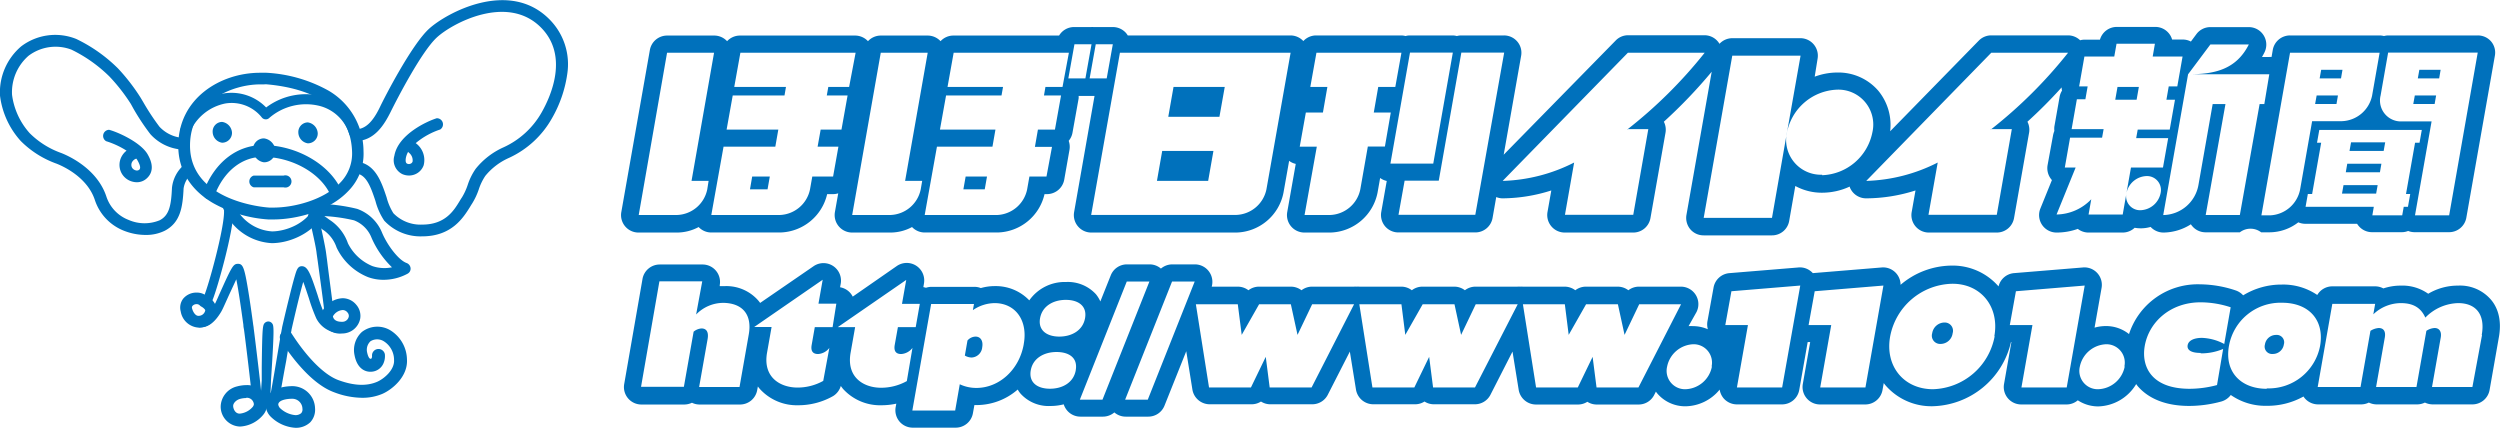<svg xmlns="http://www.w3.org/2000/svg" viewBox="0 0 408.51 69.9"><defs><style>.cls-1{fill:#0071bc;}</style></defs><title>hobo_logo</title><g id="レイヤー_2" data-name="レイヤー 2"><g id="絵の輪郭"><path class="cls-1" d="M371.91,54.73a1.83,1.83,0,0,0-1.81,1.56,1.21,1.21,0,0,0,1.26,1.55,1.82,1.82,0,0,0,1.83-1.55A1.21,1.21,0,0,0,371.91,54.73Z"/><path class="cls-1" d="M159.4,55a1.81,1.81,0,0,0-1.31.64l-.43,2.46a2.25,2.25,0,0,0,1.14.32,1.83,1.83,0,0,0,1.7-1.69C160.68,55.7,160.23,55,159.4,55Z"/><path class="cls-1" d="M317.73,52.7a2.06,2.06,0,0,0-2,1.75,1.35,1.35,0,0,0,1.34,1.75,2,2,0,0,0,2-1.75A1.35,1.35,0,0,0,317.73,52.7Z"/><path class="cls-1" d="M407,48.93a6.66,6.66,0,0,0-5.35-2.26A9.45,9.45,0,0,0,396.78,48a7.27,7.27,0,0,0-4.47-1.33,8.92,8.92,0,0,0-2.86.46,2.81,2.81,0,0,0-1.34-.34h-7a2.86,2.86,0,0,0-2.46,1.41,9.89,9.89,0,0,0-5.8-1.7,11.94,11.94,0,0,0-6.31,1.76,2.89,2.89,0,0,0-1.21-.8,18.71,18.71,0,0,0-5.84-1,11.8,11.8,0,0,0-11.6,8.13,6,6,0,0,0-3.79-1.31,6.7,6.7,0,0,0-1.84.26l1.14-6.46a2.85,2.85,0,0,0-3.11-3.37l-11.19.92a2.85,2.85,0,0,0-2.53,2.17,9.94,9.94,0,0,0-7.72-3.4,13,13,0,0,0-8.29,3.14,2.85,2.85,0,0,0-3.15-2.83l-11.19.92h0a2.45,2.45,0,0,0-.41-.37,2.79,2.79,0,0,0-2-.55l-11.19.92A2.86,2.86,0,0,0,280,47l-1,5.52a2.91,2.91,0,0,0,.07,1.28,6.15,6.15,0,0,0-2.46-.51,5.32,5.32,0,0,0-.69,0L277.21,51a2.86,2.86,0,0,0-2.55-4.16h-6.84a2.83,2.83,0,0,0-1.74.59,2.88,2.88,0,0,0-1.74-.59h-5.2a2.83,2.83,0,0,0-1.73.59,2.88,2.88,0,0,0-1.74-.59h-6.85a2.09,2.09,0,0,0-.43,0,2,2,0,0,0-.43,0h-6.85a2.83,2.83,0,0,0-1.74.59,2.85,2.85,0,0,0-1.73-.59h-5.2a2.83,2.83,0,0,0-1.74.59,2.82,2.82,0,0,0-1.73-.59h-6.85a2,2,0,0,0-.43,0,2.09,2.09,0,0,0-.43,0h-6.85a2.83,2.83,0,0,0-1.74.59,2.88,2.88,0,0,0-1.74-.59h-5.19a2.83,2.83,0,0,0-1.74.59,2.88,2.88,0,0,0-1.74-.59H198a2.86,2.86,0,0,0-2.75-3.64h-3.7a2.88,2.88,0,0,0-1.85.69,2.82,2.82,0,0,0-1.85-.69h-3.7a2.84,2.84,0,0,0-2.65,1.8l-1.7,4.26a5.11,5.11,0,0,0-.72-1.18,6.21,6.21,0,0,0-4.89-2,7.08,7.08,0,0,0-6,3,7.58,7.58,0,0,0-5.6-2.33,8.28,8.28,0,0,0-2.32.32,2.84,2.84,0,0,0-1.05-.2h-7a3,3,0,0,0-.91.15l-.43-.11.1-.59a2.86,2.86,0,0,0-4.44-2.85l-7.2,5a2.84,2.84,0,0,0-2.07-1.53l.11-.59a2.86,2.86,0,0,0-4.44-2.85l-8.73,6a4.88,4.88,0,0,0-.32-.41,6.92,6.92,0,0,0-5.58-2.33l-.7,0,0-.18a2.85,2.85,0,0,0-2.81-3.36h-7A2.86,2.86,0,0,0,105,45.51l-3,17.23a2.85,2.85,0,0,0,2.81,3.36h7a3,3,0,0,0,1.26-.29,2.8,2.8,0,0,0,1.25.29h6.6a2.85,2.85,0,0,0,2.81-2.36l.11-.59c.09.13.19.25.29.37a8.17,8.17,0,0,0,6.33,2.7,11.51,11.51,0,0,0,5.69-1.51,2.91,2.91,0,0,0,1.24-1.64l.34.45a8.18,8.18,0,0,0,6.33,2.7,11.52,11.52,0,0,0,2.4-.26l-.11.59a2.88,2.88,0,0,0,.63,2.33,2.84,2.84,0,0,0,2.19,1h7a2.85,2.85,0,0,0,2.81-2.36l.24-1.33h.41a10.23,10.23,0,0,0,6.67-2.54,4.06,4.06,0,0,0,.48.69,6.17,6.17,0,0,0,4.88,2,8.87,8.87,0,0,0,2.16-.27,2.73,2.73,0,0,0,.36.75,2.83,2.83,0,0,0,2.36,1.26h3.7a2.88,2.88,0,0,0,1.85-.69,2.82,2.82,0,0,0,1.85.69h3.7a2.85,2.85,0,0,0,2.65-1.81l3.55-8.88,1,6.25a2.87,2.87,0,0,0,2.83,2.42h6.85a2.82,2.82,0,0,0,1.53-.45,2.77,2.77,0,0,0,1.53.45h6.85a2.85,2.85,0,0,0,2.54-1.56l3.6-7.05,1,6.19a2.87,2.87,0,0,0,2.82,2.42h6.85a2.82,2.82,0,0,0,1.53-.45,2.8,2.8,0,0,0,1.53.45H241a2.85,2.85,0,0,0,2.55-1.56l3.6-7.05,1,6.19A2.87,2.87,0,0,0,251,66.1h6.85a2.82,2.82,0,0,0,1.53-.45,2.77,2.77,0,0,0,1.53.45h6.85a2.85,2.85,0,0,0,2.54-1.56l.28-.55a3.81,3.81,0,0,0,.24.32,6,6,0,0,0,4.58,2.08A7.34,7.34,0,0,0,281,63.66a2.92,2.92,0,0,0,.64,1.42,2.88,2.88,0,0,0,2.19,1h7.39A2.86,2.86,0,0,0,294,63.74l1.38-7.84h.41l-1.2,6.83a2.85,2.85,0,0,0,2.81,3.36h7.39a2.86,2.86,0,0,0,2.82-2.36l.2-1.13.26.33a9.92,9.92,0,0,0,7.76,3.45,13.49,13.49,0,0,0,12.77-10.48h.07l-1.2,6.83a2.85,2.85,0,0,0,2.81,3.36h7.4a2.82,2.82,0,0,0,1.84-.68,6.08,6.08,0,0,0,3.3,1,7.45,7.45,0,0,0,6.24-3.65l.22.3c1.26,1.49,3.74,3.27,8.44,3.27A20,20,0,0,0,363,65.6a2.9,2.9,0,0,0,1.52-1.06,9.85,9.85,0,0,0,5.88,1.77,12.08,12.08,0,0,0,6-1.52,2.64,2.64,0,0,0,.21.29,2.87,2.87,0,0,0,2.19,1h7a2.87,2.87,0,0,0,1.28-.3,2.94,2.94,0,0,0,1.28.3h6.6a2.9,2.9,0,0,0,1.28-.3,2.94,2.94,0,0,0,1.28.3H404a2.86,2.86,0,0,0,2.81-2.36l1.5-8.53C408.91,52,407.94,50,407,48.93ZM122.35,54.66l-1.51,8.58h-6.6l1.39-7.86c.19-1.13-.19-1.71-1-1.71a2.23,2.23,0,0,0-1.29.53l-1.59,9h-7l3-17.23h7l-1,5.42a6.19,6.19,0,0,1,4.44-1.9C121.26,49.53,122.94,51.33,122.35,54.66Zm13.7-1.2h-2.91l-.51,2.91c-.18,1,.2,1.48,1.05,1.48a2.52,2.52,0,0,0,1.84-1l-1,5.39a8.64,8.64,0,0,1-4.19,1.09c-2.8,0-5.68-1.64-5-5.65l.75-4.25h-2.84l11.19-7.72-.69,3.91h2.92Zm12.13,8.81a8.65,8.65,0,0,1-4.2,1.09c-2.8,0-5.67-1.64-5-5.65l.75-4.25h-2.84l11.19-7.72-.69,3.91h2.91l-.67,3.81h-2.91l-.52,2.91c-.17,1,.2,1.48,1.06,1.48a2.52,2.52,0,0,0,1.84-1Zm19.1-6c-.73,4.14-4,7.12-7.74,7.12a6.32,6.32,0,0,1-2.71-.6l-.75,4.29h-7l3.07-17.4h7l-.18,1a6.39,6.39,0,0,1,3.55-1.15C165.93,49.53,168,52.37,167.28,56.24Zm8.5,4.25c-.36,2-2.17,3-4.21,3s-3.49-1-3.14-3,2.18-3,4.21-3S176.14,58.45,175.78,60.49ZM173.09,55c-2,0-3.5-1-3.14-3s2.17-3,4.21-3,3.5,1,3.14,3S175.12,55,173.09,55Zm7.06,10.31h-3.7L184.12,46h3.7Zm7.4,0h-3.7L191.52,46h3.7Zm26.77-2h-6.85l-.64-5-2.42,5h-6.85l-2.15-13.59h6.85l.64,5,2.84-5h5.19l1.09,5,2.39-5h6.85Zm26.7,0h-6.85l-.64-5-2.42,5h-6.85l-2.14-13.59H229l.63,5,2.84-5h5.2l1.08,5,2.39-5H248Zm26.71,0h-6.85l-.64-5-2.42,5H251l-2.15-13.59h6.85l.63,5,2.84-5h5.2l1.09,5,2.39-5h6.84Zm12-3.39a4.55,4.55,0,0,1-4.32,3.68,3,3,0,0,1-3-3.68,4.55,4.55,0,0,1,4.32-3.67A3,3,0,0,1,279.69,59.85Zm11.48,3.39h-7.39l1.8-10.19h-3.7l1-5.53,11.25-.93h0Zm16.55-16.65-2.94,16.65h-7.39l1.8-10.19h-3.7l1-5.53,11.24-.93Zm18.17,8.31a10.57,10.57,0,0,1-10.07,8.63c-4.79,0-7.88-3.79-7-8.63a10.56,10.56,0,0,1,10.07-8.6C323.64,46.3,326.74,50.08,325.89,54.9Zm11.78,8.34h-7.4l1.8-10.19h-3.7l1-5.53,11.24-.93h0Zm9.47-3.39a4.57,4.57,0,0,1-4.33,3.68,3,3,0,0,1-3-3.68,4.57,4.57,0,0,1,4.32-3.67A3,3,0,0,1,347.14,59.85Zm12.44-2.18a9.25,9.25,0,0,0,3.65-.72l-1,5.9a17.5,17.5,0,0,1-4.48.61c-6.25,0-7.92-3.64-7.33-7,.68-3.89,4.17-7.13,9.12-7.13a15.85,15.85,0,0,1,4.92.81l-1.05,6a8.28,8.28,0,0,0-3.64-1c-1.32,0-2.21.44-2.34,1.2S358,57.67,359.58,57.67Zm10.79,5.79c-4.19,0-6.95-2.71-6.19-7a8.55,8.55,0,0,1,8.68-7.06c4.42,0,6.95,2.87,6.21,7.06A8.55,8.55,0,0,1,370.37,63.46Zm35.16-8.75L404,63.24h-6.6l1.43-8.11c.17-1-.29-1.53-1-1.53a2.66,2.66,0,0,0-1.35.46l-1.62,9.18h-6.6l1.43-8.11c.17-1-.21-1.53-1-1.53a2.9,2.9,0,0,0-1.35.46l-1.62,9.18h-7l2.39-13.59h7l-.3,1.71a6.56,6.56,0,0,1,4.5-1.83c2,0,3.27.74,4,2.37a7.72,7.72,0,0,1,5.38-2.37C404.45,49.53,406.14,51.25,405.53,54.71Z"/><polygon class="cls-1" points="382.03 15.6 378.55 15.6 378.3 16.99 381.79 16.99 382.03 15.6"/><polygon class="cls-1" points="157.42 30.94 160.91 30.94 161.28 28.85 157.79 28.85 157.42 30.94"/><polygon class="cls-1" points="382.77 11.41 379.29 11.41 379.04 12.81 382.53 12.81 382.77 11.41"/><polygon class="cls-1" points="349.5 14.2 346.01 14.2 345.64 16.3 349.13 16.3 349.5 14.2"/><polygon class="cls-1" points="347.47 31.64 347.47 31.64 347.47 31.64 347.47 31.64"/><polygon class="cls-1" points="198.28 24.66 189.91 24.66 189.05 29.55 197.42 29.55 198.28 24.66"/><polygon class="cls-1" points="200.13 14.2 191.76 14.2 190.9 19.09 199.26 19.09 200.13 14.2"/><polygon class="cls-1" points="383.92 24.66 389.5 24.66 389.75 23.26 384.17 23.26 383.92 24.66"/><polygon class="cls-1" points="398.81 11.41 395.33 11.41 395.08 12.81 398.57 12.81 398.81 11.41"/><polygon class="cls-1" points="398.07 15.6 394.59 15.6 394.34 16.99 397.83 16.99 398.07 15.6"/><polygon class="cls-1" points="122.55 30.94 125.42 30.94 125.79 28.85 122.91 28.85 122.55 30.94"/><path class="cls-1" d="M407.07,6.79a2.85,2.85,0,0,0-2.19-1H390.24a2.61,2.61,0,0,0-.69.1,2.77,2.77,0,0,0-.71-.1H374.2a2.86,2.86,0,0,0-2.82,2.37l-.2,1.15a2.22,2.22,0,0,0-.37,0h-1.19c.14-.24.27-.48.4-.74a2.86,2.86,0,0,0-2.55-4.14h-6.28a2.84,2.84,0,0,0-2.29,1.15L358,6.79a2.83,2.83,0,0,0-1.31-.33h-1.76a2.73,2.73,0,0,0-.57-1.06,2.84,2.84,0,0,0-2.19-1h-6.27a2.86,2.86,0,0,0-2.76,2.08H340.6a2.69,2.69,0,0,0-.7.1,2.84,2.84,0,0,0-2-.8H325.38a2.84,2.84,0,0,0-2.05.87L308.86,21.45a8.78,8.78,0,0,0-1.92-6.6,8.62,8.62,0,0,0-6.73-3,10.67,10.67,0,0,0-3.68.68L297,9.6a2.86,2.86,0,0,0-2.82-3.36H283.06a2.88,2.88,0,0,0-2.09.92,2.84,2.84,0,0,0-2.45-1.4H266a2.81,2.81,0,0,0-2,.87L245.71,25.28l2.85-16.16a2.81,2.81,0,0,0-.63-2.33,2.85,2.85,0,0,0-2.19-1h-7a2.54,2.54,0,0,0-.68.1,2.83,2.83,0,0,0-.71-.1h-7a2.6,2.6,0,0,0-.68.1,2.83,2.83,0,0,0-.71-.1H215.06a2.86,2.86,0,0,0-2.09.92,2.88,2.88,0,0,0-2.1-.92H184.28a3.09,3.09,0,0,0-.26-.37,2.87,2.87,0,0,0-2.19-1H179c-.11,0-.21,0-.32,0a2.34,2.34,0,0,0-.38,0h-2.79a2.85,2.85,0,0,0-2.45,1.39H155.78a2.86,2.86,0,0,0-2.09.92,2.88,2.88,0,0,0-2.1-.92h-7.67a2.86,2.86,0,0,0-2.09.92,2.88,2.88,0,0,0-2.1-.92H120.9a2.88,2.88,0,0,0-2.09.92,2.87,2.87,0,0,0-2.09-.92H109a2.86,2.86,0,0,0-2.81,2.37l-4.67,26.5A2.85,2.85,0,0,0,104.37,38h6.28a7.54,7.54,0,0,0,3.51-.9,2.84,2.84,0,0,0,2.07.89h11.24a8.09,8.09,0,0,0,7.69-6.27h1a2.75,2.75,0,0,0,.81-.13l-.54,3.05A2.86,2.86,0,0,0,139.25,38h6.27a7.47,7.47,0,0,0,3.51-.9,2.85,2.85,0,0,0,2.07.89H163a8.07,8.07,0,0,0,7.68-6.27h.4a2.87,2.87,0,0,0,2.82-2.36l.86-4.89a2.9,2.9,0,0,0-.13-1.46,2.82,2.82,0,0,0,.62-1.33l1-5.58a2,2,0,0,0,0-.42h1.13l.31,0,.38,0h.78l-3.34,19A2.85,2.85,0,0,0,178.3,38H202a8.06,8.06,0,0,0,7.73-6.54l.92-5.18a2.67,2.67,0,0,0,1.08.5l-1.39,7.87A2.85,2.85,0,0,0,213.17,38h4.19a8.08,8.08,0,0,0,7.74-6.54l.42-2.38a2.86,2.86,0,0,0,1.08.49l-.9,5.08a2.88,2.88,0,0,0,.63,2.33,2.84,2.84,0,0,0,2.19,1h12.55a2.86,2.86,0,0,0,2.82-2.36l.6-3.42a2.85,2.85,0,0,0,1,.21,26.64,26.64,0,0,0,8-1.29l-.62,3.51A2.86,2.86,0,0,0,255.72,38h11.16a2.85,2.85,0,0,0,2.81-2.36l2.46-13.95a2.86,2.86,0,0,0-.27-1.8,81,81,0,0,0,7.82-8.17l-4.13,23.41a2.89,2.89,0,0,0,.63,2.33,2.84,2.84,0,0,0,2.19,1h11.16a2.84,2.84,0,0,0,2.81-2.36l1-5.71a9,9,0,0,0,4.38,1.1,10.69,10.69,0,0,0,4.5-1l.06.19A2.87,2.87,0,0,0,305,32.41a26.74,26.74,0,0,0,8-1.29l-.62,3.51A2.85,2.85,0,0,0,315.12,38h11.16a2.86,2.86,0,0,0,2.82-2.36l2.46-13.95a2.86,2.86,0,0,0-.27-1.8,77.91,77.91,0,0,0,5.59-5.61,2.33,2.33,0,0,0,.06.53,2.87,2.87,0,0,0-.39,1l-.86,4.88a3.42,3.42,0,0,0,0,.71,3.94,3.94,0,0,0-.21.69L334.58,27a2.89,2.89,0,0,0,.63,2.33l.08.1-1.89,4.66A2.85,2.85,0,0,0,336.05,38a10.21,10.21,0,0,0,3.47-.6,2.84,2.84,0,0,0,1.76.6h5.58a2.85,2.85,0,0,0,1.95-.78,6.12,6.12,0,0,0,1,.09,5.8,5.8,0,0,0,1.61-.23,2.88,2.88,0,0,0,2.1.92A8.5,8.5,0,0,0,358,36.65a2.26,2.26,0,0,0,.23.31,2.84,2.84,0,0,0,2.19,1H366a2.86,2.86,0,0,1,3.48,0h1.4a7.72,7.72,0,0,0,4.67-1.63,3,3,0,0,0,1.15.24h8.46a3.18,3.18,0,0,0,.27.37,2.84,2.84,0,0,0,2.19,1h4.88a2.75,2.75,0,0,0,1-.2,2.88,2.88,0,0,0,1.05.2h5.58A2.86,2.86,0,0,0,403,35.62l4.67-26.5A2.81,2.81,0,0,0,407.07,6.79ZM115.57,30.94a5.22,5.22,0,0,1-4.92,4.19h-6.28L109,8.62h7.68L113,29.55h2.79ZM138.75,14.2h-3.4l-.25,1.4h3.4l-1,5.58h-3.4l-.5,2.79H137l-.87,4.88h-3.4l-.37,2.09a5.23,5.23,0,0,1-4.92,4.19H116.23l2-11.16h8.46l.49-2.79h-8.45l1-5.58h8.46l.24-1.4h-8.45l1-5.58h18.83Zm11.94,15.35-.24,1.39a5.23,5.23,0,0,1-4.93,4.19h-6.27l4.67-26.51h7.67L147.9,29.55ZM173.62,14.2h-2.79l-.24,1.4h2.79l-1,5.58H169.6L169.11,24h2.79L171,28.85h-2.79l-.37,2.09A5.23,5.23,0,0,1,163,35.13H151.1l2-11.16h9.07l.49-2.79h-9.07l1-5.58h9.06l.25-1.4h-9.07l1-5.58h18.83Zm3.74-1.39h-2.79l1-5.58h2.79Zm.69,0,1-5.58h2.79l-1,5.58Zm28.89,18.13A5.23,5.23,0,0,1,202,35.12H178.3L183,8.62h27.89Zm19.36-7h-2.79l-1.23,7a5.23,5.23,0,0,1-4.92,4.19h-4.19l2-11.16h-2.79l1-5.58h2.79l.73-4.19h-2.79l1-5.58H229l-1,5.58h-2.79l-.73,4.19h2.78Zm.9,2.79,3.2-18.14h7l-3.2,18.14Zm13.87,8.37H228.52l1-5.58h5.58l3.69-20.93h7Zm24.81-14h3.46l-2.46,14H255.72l1.5-8.54a27.41,27.41,0,0,1-11.68,3L266,8.62h12.55A75.46,75.46,0,0,1,265.88,21.18Zm31.87,7.45a5.69,5.69,0,0,1-5.74-7L289.55,35.6H278.39l4.67-26.5h11.16L292,21.65a8.68,8.68,0,0,1,8.2-7,5.7,5.7,0,0,1,5.75,7A8.69,8.69,0,0,1,297.75,28.63Zm27.54-7.45h3.45l-2.46,14H315.12l1.51-8.54a27.41,27.41,0,0,1-11.68,3L325.38,8.62h12.55A75.46,75.46,0,0,1,325.29,21.18Zm28.15,6.27h-5.23l-.74,4.19a3.47,3.47,0,0,1,3.28-2.79,2.28,2.28,0,0,1,2.3,2.79,3.47,3.47,0,0,1-3.28,2.79,2.28,2.28,0,0,1-2.3-2.79l-.61,3.49h-5.58l.44-2.49a8,8,0,0,1-5.67,2.49l3.12-7.68H337.4l.86-4.88h5.23l.25-1.39h-5.23l.86-4.88h1.39l.37-2.1h-1.39l.86-4.88h4.88l.37-2.09h6.27l-.36,2.09h4.88l-.86,4.88h-1.4L354,16.3h1.4l-.86,4.88h-5.23l-.25,1.39h5.23ZM369.23,17,366,35.13h-5.58L363.65,17h-2.09l-2.33,13.25a5.94,5.94,0,0,1-5.75,4.89l4.06-23,3.65-4.88h6.28c-2.1,4.18-5.74,4.88-9.93,4.88h13.27L370,17Zm6.61,14a5.23,5.23,0,0,1-4.92,4.19h-1.4L374.2,8.62h14.64l-1.23,7a5.22,5.22,0,0,1-4.92,4.18h-4.88Zm18,.7-.37,2.09h-.69l-.25,1.4h-4.88l.24-1.4H376.74l.37-2.09h.7l1.48-8.38h-.68l.37-2.09h16.75l-.37,2.09h-.73l-1.48,8.38Zm6.36,3.49h-5.58l2.71-15.35h-4.88A3.42,3.42,0,0,1,389,15.6l1.23-7h14.64Z"/><polygon class="cls-1" points="383.31 28.15 388.89 28.15 389.13 26.76 383.55 26.76 383.31 28.15"/><polygon class="cls-1" points="382.69 31.64 388.27 31.64 388.52 30.25 382.94 30.25 382.69 31.64"/><path class="cls-1" d="M44.65,35.86c-.28,0-.55,0-.8,0a21.31,21.31,0,0,1-9.06-2.69c-3.71-2.18-5.66-5.42-5.66-9.35,0-7.75,6.89-11.93,13.36-11.93.36,0,.71,0,1.06,0a23.4,23.4,0,0,1,10.13,2.92,11.5,11.5,0,0,1,5.72,9.9,8.64,8.64,0,0,1-2.53,6.55C53.83,34.45,48.54,35.86,44.65,35.86ZM42.49,13.79c-4.42,0-11.44,2.71-11.44,10C31.05,33,43.44,33.89,44,33.92c.21,0,.44,0,.68,0,3.37,0,8.21-1.24,10.85-4a6.81,6.81,0,0,0,2-5.15c-.31-8.63-9-10.58-14.08-11C43.11,13.8,42.8,13.79,42.49,13.79Z"/><path class="cls-1" d="M57.83,22.44a.81.81,0,0,1-.77-.55,6.86,6.86,0,0,0-4.91-4.6,9.18,9.18,0,0,0-8.17,2,.77.77,0,0,1-.59.21.82.82,0,0,1-.57-.26,6.31,6.31,0,0,0-6-2.33A8,8,0,0,0,31,21.68a.81.81,0,0,1-1.06.45.82.82,0,0,1-.45-1.06,9.56,9.56,0,0,1,7-5.79,7.9,7.9,0,0,1,7,2.28,10.76,10.76,0,0,1,9.07-1.85,8.48,8.48,0,0,1,6,5.66.82.82,0,0,1-.51,1A.84.84,0,0,1,57.83,22.44Z"/><path class="cls-1" d="M37.91,21.69a1.61,1.61,0,0,1-1.63,1.63,1.82,1.82,0,0,1-1.53-1.72,1.57,1.57,0,0,1,1.53-1.68A1.88,1.88,0,0,1,37.91,21.69Z"/><path class="cls-1" d="M45,24.66a1.84,1.84,0,0,1-1.88,1.86,2.09,2.09,0,0,1-1.78-2,1.8,1.8,0,0,1,1.78-1.91A2.14,2.14,0,0,1,45,24.66Z"/><path class="cls-1" d="M51.92,21.79a1.61,1.61,0,0,1-1.63,1.63,1.83,1.83,0,0,1-1.54-1.73A1.58,1.58,0,0,1,50.29,20,1.89,1.89,0,0,1,51.92,21.79Z"/><path class="cls-1" d="M46.35,30.61H41.46a1,1,0,0,1,0-1.92h4.89a1,1,0,1,1,0,1.92Z"/><path class="cls-1" d="M34.17,32.58a1,1,0,0,1-.9-1.3c1.84-4.84,5.55-7.67,9.94-7.57,5.43.11,10.71,3.22,12.56,7.38a1,1,0,0,1-.49,1.26A.94.94,0,0,1,54,31.86c-1.57-3.51-6.13-6.13-10.85-6.23-3.54-.08-6.56,2.29-8.1,6.33A1,1,0,0,1,34.17,32.58Z"/><path class="cls-1" d="M69,38.62a8.09,8.09,0,0,1-6.21-2.56,10.58,10.58,0,0,1-1.44-3.22c-.82-2.48-1.53-4.27-3.13-4.5a.94.94,0,0,1-.81-1.08,1,1,0,0,1,1.08-.82c2.9.42,3.88,3.41,4.68,5.8a9.3,9.3,0,0,0,1.11,2.6A6.17,6.17,0,0,0,69,36.7c3.78,0,5.18-2.32,6.11-3.85.13-.22.26-.43.39-.62a10,10,0,0,0,.92-2,10.05,10.05,0,0,1,1.31-2.65,12.2,12.2,0,0,1,4.51-3.49,13.66,13.66,0,0,0,6.27-5.73C90,15.74,93,9.1,88.37,4.47c-5.51-5.51-14.52-.64-17,1.66S65,15.93,63.82,18.31c-1,2-2.62,4.74-5.73,4.74a1,1,0,0,1,0-1.92c1.56,0,2.79-1.13,4-3.65.75-1.58,5.16-10.15,8-12.76s13.08-8.18,19.65-1.6a10.39,10.39,0,0,1,2.94,9.05,20.18,20.18,0,0,1-2.49,7.16,15.44,15.44,0,0,1-7,6.46,10.45,10.45,0,0,0-3.88,2.94,8.81,8.81,0,0,0-1.07,2.2,11,11,0,0,1-1.12,2.37c-.1.15-.21.33-.34.55C75.73,35.51,73.85,38.62,69,38.62Z"/><path class="cls-1" d="M23.8,38.39a9.67,9.67,0,0,1-3.53-.68,8.12,8.12,0,0,1-4.76-5C14.3,29,10.42,27.21,9.26,26.75a15.73,15.73,0,0,1-5.86-3.7A13.49,13.49,0,0,1,0,15.63,9.86,9.86,0,0,1,3.47,7.57a9.2,9.2,0,0,1,9-1.2,25,25,0,0,1,6.81,4.81A31.88,31.88,0,0,1,23,16l.42.71a38.07,38.07,0,0,0,2.64,4A5.8,5.8,0,0,0,30,22.54a1,1,0,0,1,.8,1.1,1,1,0,0,1-1.09.8,7.66,7.66,0,0,1-5.14-2.52,36.79,36.79,0,0,1-2.79-4.21L21.39,17a29.4,29.4,0,0,0-3.51-4.5,23.32,23.32,0,0,0-6.21-4.39,7.33,7.33,0,0,0-7,1,7.88,7.88,0,0,0-2.7,6.4,11.65,11.65,0,0,0,2.89,6.26A13.89,13.89,0,0,0,10,25c1.36.53,5.9,2.64,7.38,7.11A6.13,6.13,0,0,0,21,35.93a6.51,6.51,0,0,0,5.1.06c1.53-.8,1.87-2.35,2-5.29A5.71,5.71,0,0,1,30,27a1,1,0,0,1,1.31,1.4A3.94,3.94,0,0,0,30,30.8c-.15,3-.49,5.54-3.05,6.89A6.85,6.85,0,0,1,23.8,38.39Z"/><path class="cls-1" d="M66.82,28.68a2.72,2.72,0,0,1-1.08-.23,2.53,2.53,0,0,1-1.3-3c.61-3.47,5.33-5.64,6.93-6.13a1,1,0,0,1,.56,1.84,12.08,12.08,0,0,0-4,2.23A3.41,3.41,0,0,1,69.23,27a2.49,2.49,0,0,1-1.4,1.48A2.56,2.56,0,0,1,66.82,28.68Zm-.13-3.87a3.28,3.28,0,0,0-.37,1c-.13.78.13.9.23.94a.65.65,0,0,0,.53,0,.56.56,0,0,0,.34-.35,1.58,1.58,0,0,0-.62-1.46Z"/><path class="cls-1" d="M22.39,29.78a2.94,2.94,0,0,1-.71-.09,2.82,2.82,0,0,1-2-1.81,2.89,2.89,0,0,1,.2-2.32,3,3,0,0,1,.8-.94,13.72,13.72,0,0,0-3.34-1.55,1,1,0,0,1,.49-1.86c1.6.43,5.2,2.11,6.29,4,.35.62,1.41,2.52-.13,3.93A2.38,2.38,0,0,1,22.39,29.78Zm-.12-3.86a1.25,1.25,0,0,0-.69.56,1,1,0,0,0-.06.79.92.92,0,0,0,.64.56.64.64,0,0,0,.56-.07c.15-.14.41-.38-.26-1.57A1.48,1.48,0,0,0,22.27,25.92Z"/><path class="cls-1" d="M44.4,39.73a9.08,9.08,0,0,1-8-5.87,1,1,0,0,1,.64-1.2,1,1,0,0,1,1.2.63,7.18,7.18,0,0,0,6.21,4.52c2.14,0,5.8-1.19,7.18-4.48a1,1,0,0,1,1.77.74C51.79,37.79,47.67,39.73,44.4,39.73Z"/><path class="cls-1" d="M62.71,45.72a7.25,7.25,0,0,1-2.58-.44A9.67,9.67,0,0,1,55,40.45a5.63,5.63,0,0,0-2-2.75c-.27-.18-.51-.35-.73-.52a5.78,5.78,0,0,0-1-.65,1,1,0,1,1,.6-1.82h0a.92.92,0,0,1-.07-.38,1,1,0,0,1,1-1,28.65,28.65,0,0,1,5.56.8,6.88,6.88,0,0,1,4.09,3.94c.85,2,2.67,4.44,4,4.91a1,1,0,0,1,.64.83.93.93,0,0,1-.5.92A8.28,8.28,0,0,1,62.71,45.72ZM53,35.31l.46.32c.21.16.43.32.66.47a7.49,7.49,0,0,1,2.73,3.65,7.76,7.76,0,0,0,4,3.73,6.12,6.12,0,0,0,3.2.2,15.06,15.06,0,0,1-3.33-4.8A5,5,0,0,0,57.84,36,27.08,27.08,0,0,0,53,35.31Z"/><path class="cls-1" d="M33.34,49.38a2.85,2.85,0,0,1,.91.77c.11-.27.24-.58.39-.91l.11-.26c.77-1.84,3.4-11.19,3.38-14.37a.76.76,0,0,0-.76-.77h0a.77.77,0,0,0-.76.77c0,2.82-2.44,11.79-3.27,13.78l-.1.23-.21.5A1.35,1.35,0,0,1,33.34,49.38Z"/><path class="cls-1" d="M32.41,53.53h0a3.15,3.15,0,0,1-2.88-2.64,2.39,2.39,0,0,1,.4-2.08,2.8,2.8,0,0,1,2.21-1,2.58,2.58,0,0,1,1.79.69A2.7,2.7,0,0,1,35.44,51a3,3,0,0,1-2.87,2.56Zm-.27-3.83a.87.87,0,0,0-.69.29.43.43,0,0,0-.06.42c.16.61.57,1.23,1.06,1.2a1.1,1.1,0,0,0,1.09-.9c0-.12-.32-.45-.64-.61a1.18,1.18,0,0,1-.28-.22A.67.67,0,0,0,32.14,49.7Z"/><path class="cls-1" d="M55.81,54.5A3.11,3.11,0,0,1,52.49,52a2.32,2.32,0,0,1,.66-1.84A3.87,3.87,0,0,1,56,48.73a2.89,2.89,0,0,1,2.23,1.09,2.75,2.75,0,0,1,.63,2.24,3,3,0,0,1-2.81,2.43ZM54.4,51.69c.14.77.94.89,1.41.89H56a1.06,1.06,0,0,0,1-.89.84.84,0,0,0-.23-.64,1,1,0,0,0-.75-.39A2,2,0,0,0,54.4,51.69Z"/><path class="cls-1" d="M59.11,65a13.12,13.12,0,0,1-4.51-.9c-3.69-1.34-7-5.8-8.65-8.34a1.06,1.06,0,1,1,1.77-1.15c2.56,3.95,5.33,6.69,7.6,7.51,2.52.92,4.59,1,6.3.27,1.21-.53,2.87-2,2.77-3.56a3.6,3.6,0,0,0-1.68-3.07,2.06,2.06,0,0,0-2.17,0A1.91,1.91,0,0,0,60,57.63s.2,1,.56,1a.17.17,0,0,0,.17-.11.75.75,0,0,0,.06-.37,1.06,1.06,0,0,1,2.1-.26,2.93,2.93,0,0,1-.27,1.57,2.27,2.27,0,0,1-1.8,1.27c-1.13.14-2.48-.5-2.89-2.71a4,4,0,0,1,1.21-3.78A4.12,4.12,0,0,1,63.83,54a5.73,5.73,0,0,1,2.67,4.73c.17,2.76-2.33,4.88-4,5.62A8.32,8.32,0,0,1,59.11,65Z"/><path class="cls-1" d="M39.23,69.7a3.26,3.26,0,0,1-3.17-3.25,3.48,3.48,0,0,1,2.68-3.31,6,6,0,0,1,1.51-.21,3.25,3.25,0,0,1,3.27,2.32,2.68,2.68,0,0,1-.45,2.46A5.29,5.29,0,0,1,39.23,69.7Zm1-4.66a4,4,0,0,0-1,.14c-.63.17-1.15.71-1.13,1.18,0,.31.25,1.23,1.07,1.23a3.19,3.19,0,0,0,2.14-1.12c.23-.32.17-.49.15-.57A1.14,1.14,0,0,0,40.25,65Z"/><path class="cls-1" d="M56,53.67a2.22,2.22,0,0,1-2.56-1.73,2,2,0,0,1,1-1.59c-.19-1.68-.71-5.46-1-7.87l-.17-1.26c-.15-1.08-.71-3.62-1.12-5.47-.14-.6-.25-1.1-.32-1.41a.77.77,0,1,0-1.5.32c.07.31.18.82.32,1.42.38,1.73,1,4.33,1.09,5.35l.18,1.26c.36,2.66,1.05,7.63,1.1,8.47a2.17,2.17,0,0,0,0,.25l0-.1a27.11,27.11,0,0,1-1.12-3.08c-1.16-3.51-1.61-4.73-2.58-4.73-.69,0-.86.62-1.22,1.86-.2.72-.47,1.72-.78,3-.25,1-.67,2.71-1.23,5.14l0,.07c-.09.39-.39,2.2-.89,5.14-.38,2.29-.86,5.11-1,5.65h0c0-.44.06-1.16.08-2.17.58-8.92.47-9,.15-9.39a.81.81,0,0,0-.56-.27.84.84,0,0,0-.58.22c-.37.35-.44.66-.52,7.28,0,.7,0,1.43,0,2.1v.07c-.05.73-.09,1.27-.11,1.66-.24-2.43-1.08-9.3-1.21-10.24,0-.15-.06-.41-.1-.75-.17-1.23-.48-3.53-.81-5.5-.6-3.62-.84-4.26-1.64-4.26s-1,.4-3.07,5c-.39.9-.81,1.83-1,2.08a4.78,4.78,0,0,1-.32.5.81.81,0,0,1,0,.31,2.07,2.07,0,0,1-2,1.73,1.6,1.6,0,0,1-.49-.05,1.07,1.07,0,0,0,.16.36.94.94,0,0,0,.79.41c1.12,0,2.18-.85,3.15-2.47.2-.32.53-1.06,1.06-2.24.38-.85,1-2.15,1.43-3.1.25,1.21.61,3.45,1.16,7.46,0,.34.08.6.1.76.2,1.4,1.26,10.16,1.26,10.81a1.44,1.44,0,0,0,1.36,1.4h.14a1.4,1.4,0,0,0,.84-.26,1.8,1.8,0,0,0,.4.1,2.32,2.32,0,0,0,.59,0,1.85,1.85,0,0,1,1.3-1.4c.15-.78.48-2.75,1-5.51.38-2.3.79-4.68.87-5.05l0-.07c.91-4,1.53-6.45,1.92-7.82.32.82.67,1.92.93,2.7A28.32,28.32,0,0,0,51.67,52a4.38,4.38,0,0,0,3.87,2.42.81.81,0,0,0,.71-.47.74.74,0,0,0,.08-.35Z"/><path class="cls-1" d="M48.21,69.9A6.29,6.29,0,0,1,44.15,68a2.82,2.82,0,0,1-.72-2.25c.14-.94.86-2.54,4.18-2.65a3.72,3.72,0,0,1,3.87,3.6A3,3,0,0,1,50.7,69,3.38,3.38,0,0,1,48.21,69.9Zm-.46-4.74h-.06c-.64,0-2.11.15-2.22.89,0,.07,0,.27.25.6a4.2,4.2,0,0,0,2.49,1.18,1.41,1.41,0,0,0,1-.31.9.9,0,0,0,.21-.74A1.66,1.66,0,0,0,47.75,65.16Z"/></g></g></svg>